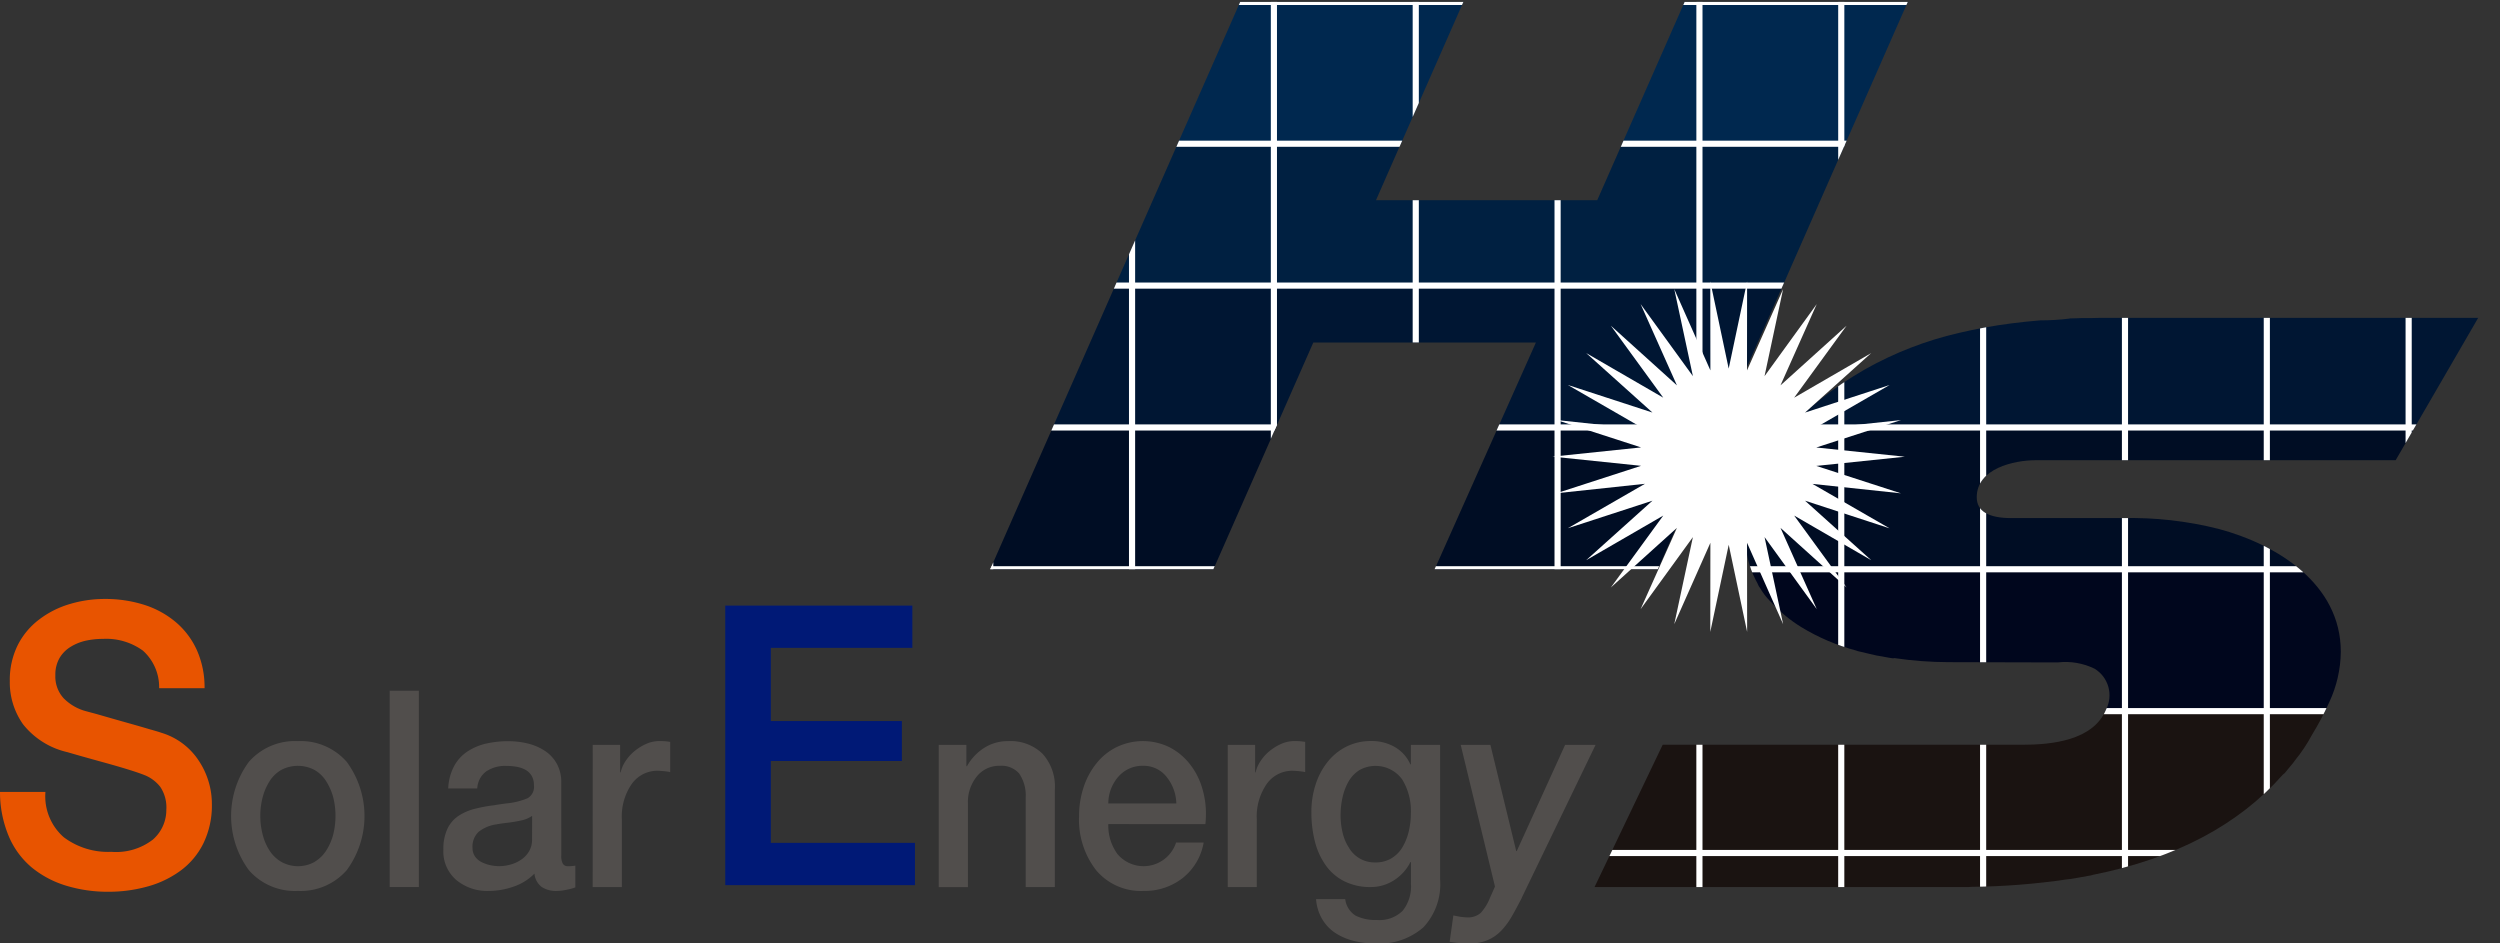 <svg xmlns="http://www.w3.org/2000/svg" xmlns:xlink="http://www.w3.org/1999/xlink" width="143.074" height="53.995" viewBox="0 0 143.074 53.995">
  <rect x="0" y="0" width="143.074" height="53.995" fill="#333333" stroke="none"/>
  <defs>
    <clipPath id="clip-path">
      <path id="패스_2312" data-name="패스 2312" d="M126.794.176l-5,11.348H109.131l5-11.348H101.358l-.711,1.618L88.7,28.9l-1.648,3.743H99.824l5.719-12.978h12.739l-5.8,12.978H125.26L139.565.176Z" transform="translate(-87.053 -0.176)" fill="none"/>
    </clipPath>
    <clipPath id="clip-path-2">
      <path id="패스_2313" data-name="패스 2313" d="M184.025,29.506H172.1c-.2,0-.4.006-.59.013h-.15c-.045,0-.094,0-.142,0-.068,0-.141,0-.218,0-.057,0-.11,0-.171.007-.25.006-.467.013-.467.013l-.046.01a13.221,13.221,0,0,1-1.657.1q-.832.068-1.658.174a29.361,29.361,0,0,0-3.007.547,20.173,20.173,0,0,0-5.345,2.07c-3.541,2.029-6.868,5.173-6.868,9.6a5.506,5.506,0,0,0,.44,2.147c.033.078.07.133.1.206a2.071,2.071,0,0,0,.134.26c.037.069.074.155.1.216.02.035.049.067.072.1a3.587,3.587,0,0,0,.608.785,8.141,8.141,0,0,0,1.74,1.445,11.929,11.929,0,0,0,3.152,1.347c.029.009.052.023.081.03.225.056.424.1.613.145a2.714,2.714,0,0,0,.266.06c.078.017.147.033.218.051.027.007.057.007.082.013.553.11.852.147.852.147l.067-.015a21.714,21.714,0,0,0,3.1.233c1.957,0,3.917.011,5.875.015.122,0,.248,0,.379,0a3.8,3.8,0,0,1,2.11.36,1.78,1.78,0,0,1,.655,2.337c-.733,1.778-3.126,2.015-4.786,2.015H147.052l-3.9,8.145h21.392l.166-.013a40.118,40.118,0,0,0,5.472-.427c.092-.009.166-.017.191-.02.109-.016.3-.051.506-.086a1.139,1.139,0,0,0,.118-.022c.075-.014.147-.026.218-.033.05-.009.1-.022.147-.033a1.878,1.878,0,0,0,.338-.072q7.035-1.411,10.833-5.717a1.418,1.418,0,0,0,.117-.1l.186-.225c.02-.025.046-.05.069-.083.075-.095.15-.184.216-.26.036-.044.065-.093.1-.138a9.258,9.258,0,0,0,1-1.5A16.2,16.2,0,0,0,185.2,51.5a6.979,6.979,0,0,0,.661-2.879c0-3.906-3.676-6.155-7-7.039a20.6,20.6,0,0,0-5.517-.617h-6.333q-1.987,0-1.986-1.195c0-1.643,2.127-2.118,3.385-2.118H189l4.722-8.144Z" transform="translate(-143.153 -29.506)" fill="none"/>
    </clipPath>
    <clipPath id="clip-path-3">
      <rect id="사각형_641" data-name="사각형 641" width="143.074" height="53.995" fill="none"/>
    </clipPath>
  </defs>
  <g id="그룹_1788" data-name="그룹 1788" transform="translate(0 0)">
    <path id="패스_2307" data-name="패스 2307" d="M108.032.176l-.711,1.618-2.864,6.5h12.772L120.807.176Zm25.436,0-3.577,8.117h12.772L146.239.176Z" transform="translate(-37.058 -0.067)" fill="#00284f"/>
    <path id="패스_2308" data-name="패스 2308" d="M127.666,13.342l-1.424,3.231H113.58L115,13.342H102.232l-3.577,8.119h38.207l3.576-8.119Z" transform="translate(-34.833 -5.116)" fill="#002041"/>
    <path id="패스_2309" data-name="패스 2309" d="M96.43,26.511l-3.577,8.118h12.773l2.142-4.861h12.74l-2.171,4.861H131.06l3.576-8.118Z" transform="translate(-32.608 -10.166)" fill="#001633"/>
    <path id="패스_2310" data-name="패스 2310" d="M90.628,39.679,88.7,44.053,87.052,47.8H99.824l3.577-8.117Zm25.483,0L112.485,47.8h12.774l3.576-8.117Z" transform="translate(-30.383 -15.216)" fill="#000d24"/>
    <path id="패스_2311" data-name="패스 2311" d="M87.053,52.845h0Zm25.433,0h0Z" transform="translate(-33.383 -20.265)" fill="#00061d"/>
    <g id="그룹_1781" data-name="그룹 1781" transform="translate(56.67 0.109)">
      <g id="그룹_1780" data-name="그룹 1780" clip-path="url(#clip-path)">
        <line id="선_1264" data-name="선 1264" x2="87.352" transform="translate(0 0)" fill="none" stroke="#fff" stroke-miterlimit="10" stroke-width="0.352"/>
        <line id="선_1265" data-name="선 1265" x2="87.352" transform="translate(0 8.117)" fill="none" stroke="#fff" stroke-miterlimit="10" stroke-width="0.352"/>
        <line id="선_1266" data-name="선 1266" x2="87.352" transform="translate(0 16.236)" fill="none" stroke="#fff" stroke-miterlimit="10" stroke-width="0.352"/>
        <line id="선_1267" data-name="선 1267" x2="87.352" transform="translate(0 24.354)" fill="none" stroke="#fff" stroke-miterlimit="10" stroke-width="0.352"/>
        <line id="선_1268" data-name="선 1268" x2="87.352" transform="translate(0 32.471)" fill="none" stroke="#fff" stroke-miterlimit="10" stroke-width="0.352"/>
        <line id="선_1269" data-name="선 1269" y2="49.16" transform="translate(48.705 -0.039)" fill="none" stroke="#fff" stroke-miterlimit="10" stroke-width="0.352"/>
        <line id="선_1270" data-name="선 1270" y2="49.16" transform="translate(40.588 -0.039)" fill="none" stroke="#fff" stroke-miterlimit="10" stroke-width="0.352"/>
        <line id="선_1271" data-name="선 1271" y2="49.16" transform="translate(32.47 -0.039)" fill="none" stroke="#fff" stroke-miterlimit="10" stroke-width="0.352"/>
        <line id="선_1272" data-name="선 1272" y2="49.16" transform="translate(24.353 -0.039)" fill="none" stroke="#fff" stroke-miterlimit="10" stroke-width="0.352"/>
        <line id="선_1273" data-name="선 1273" y2="49.16" transform="translate(16.235 -0.039)" fill="none" stroke="#fff" stroke-miterlimit="10" stroke-width="0.352"/>
        <line id="선_1274" data-name="선 1274" y2="49.16" transform="translate(8.117 -0.039)" fill="none" stroke="#fff" stroke-miterlimit="10" stroke-width="0.352"/>
        <line id="선_1275" data-name="선 1275" y2="49.16" transform="translate(0 -0.039)" fill="none" stroke="#fff" stroke-miterlimit="10" stroke-width="0.352"/>
      </g>
    </g>
    <g id="그룹_1783" data-name="그룹 1783" transform="translate(91.256 18.191)">
      <g id="그룹_1782" data-name="그룹 1782" clip-path="url(#clip-path-2)">
        <rect id="사각형_634" data-name="사각형 634" width="87.352" height="8.117" transform="translate(-34.587 -18.082)" fill="#00284f"/>
        <rect id="사각형_635" data-name="사각형 635" width="87.352" height="8.119" transform="translate(-34.587 -9.965)" fill="#002041"/>
        <rect id="사각형_636" data-name="사각형 636" width="87.352" height="8.118" transform="translate(-34.587 -1.846)" fill="#001633"/>
        <rect id="사각형_637" data-name="사각형 637" width="87.352" height="8.117" transform="translate(-34.587 6.272)" fill="#000d24"/>
        <rect id="사각형_638" data-name="사각형 638" width="87.291" height="8.119" transform="translate(-34.587 14.389)" fill="#00061d"/>
        <rect id="사각형_639" data-name="사각형 639" width="87.291" height="10.689" transform="translate(-34.587 22.508)" fill="#1a1311"/>
        <line id="선_1276" data-name="선 1276" x2="87.352" transform="translate(-34.587 -18.082)" fill="none" stroke="#fff" stroke-miterlimit="10" stroke-width="0.352"/>
        <line id="선_1277" data-name="선 1277" x2="87.352" transform="translate(-34.587 -9.965)" fill="none" stroke="#fff" stroke-miterlimit="10" stroke-width="0.352"/>
        <line id="선_1278" data-name="선 1278" x2="87.352" transform="translate(-34.587 -1.846)" fill="none" stroke="#fff" stroke-miterlimit="10" stroke-width="0.352"/>
        <line id="선_1279" data-name="선 1279" x2="87.352" transform="translate(-34.587 6.272)" fill="none" stroke="#fff" stroke-miterlimit="10" stroke-width="0.352"/>
        <line id="선_1280" data-name="선 1280" x2="87.352" transform="translate(-34.587 14.389)" fill="none" stroke="#fff" stroke-miterlimit="10" stroke-width="0.352"/>
        <line id="선_1281" data-name="선 1281" x2="87.352" transform="translate(-34.587 22.508)" fill="none" stroke="#fff" stroke-miterlimit="10" stroke-width="0.352"/>
        <line id="선_1282" data-name="선 1282" x2="87.352" transform="translate(-34.587 30.625)" fill="none" stroke="#fff" stroke-miterlimit="10" stroke-width="0.352"/>
        <line id="선_1283" data-name="선 1283" y2="51.317" transform="translate(14.118 -18.121)" fill="none" stroke="#fff" stroke-miterlimit="10" stroke-width="0.352"/>
        <line id="선_1284" data-name="선 1284" y2="51.317" transform="translate(6.001 -18.121)" fill="none" stroke="#fff" stroke-miterlimit="10" stroke-width="0.352"/>
        <line id="선_1285" data-name="선 1285" y2="49.16" transform="translate(-2.117 -18.121)" fill="none" stroke="#fff" stroke-miterlimit="10" stroke-width="0.352"/>
        <line id="선_1286" data-name="선 1286" y2="49.16" transform="translate(-10.234 -18.121)" fill="none" stroke="#fff" stroke-miterlimit="10" stroke-width="0.352"/>
        <line id="선_1287" data-name="선 1287" y2="49.16" transform="translate(-18.352 -18.121)" fill="none" stroke="#fff" stroke-miterlimit="10" stroke-width="0.352"/>
        <line id="선_1288" data-name="선 1288" y2="49.16" transform="translate(-26.47 -18.121)" fill="none" stroke="#fff" stroke-miterlimit="10" stroke-width="0.352"/>
        <line id="선_1289" data-name="선 1289" y2="49.16" transform="translate(-34.587 -18.121)" fill="none" stroke="#fff" stroke-miterlimit="10" stroke-width="0.352"/>
        <line id="선_1290" data-name="선 1290" y2="51.317" transform="translate(46.59 -18.121)" fill="none" stroke="#fff" stroke-miterlimit="10" stroke-width="0.352"/>
        <line id="선_1291" data-name="선 1291" y2="51.317" transform="translate(38.473 -18.121)" fill="none" stroke="#fff" stroke-miterlimit="10" stroke-width="0.352"/>
        <line id="선_1292" data-name="선 1292" y2="51.317" transform="translate(30.356 -18.121)" fill="none" stroke="#fff" stroke-miterlimit="10" stroke-width="0.352"/>
        <line id="선_1293" data-name="선 1293" y2="51.317" transform="translate(22.237 -18.121)" fill="none" stroke="#fff" stroke-miterlimit="10" stroke-width="0.352"/>
      </g>
    </g>
    <path id="패스_2314" data-name="패스 2314" d="M149.332,31.114l1.054-4.988-.006,5.092,2.066-4.654-1.063,4.983,2.988-4.125-2.076,4.653,3.782-3.415-3,4.12,4.411-2.554-3.79,3.405,4.843-1.579L154.126,34.6l5.066-.54-4.846,1.569,5.067.528-5.067.526,4.846,1.57-5.066-.541,4.415,2.544L153.7,38.673l3.79,3.406-4.411-2.554,3,4.117-3.782-3.413,2.076,4.652-2.988-4.124,1.063,4.984-2.066-4.658.006,5.1-1.054-4.988-1.055,4.988.006-5.1-2.068,4.658,1.067-4.984-2.993,4.124,2.079-4.652-3.782,3.413,3-4.117-4.412,2.554,3.793-3.406-4.845,1.578,4.415-2.544-5.067.541,4.846-1.57-5.067-.526,5.067-.528-4.846-1.569,5.067.54-4.415-2.545,4.845,1.579-3.793-3.405,4.412,2.554-3-4.12,3.782,3.415-2.079-4.653,2.993,4.125-1.067-4.983,2.068,4.654-.006-5.092Z" transform="translate(-50.4 -10.019)" fill="#fff"/>
    <g id="그룹_1785" data-name="그룹 1785" transform="translate(0 0)">
      <g id="그룹_1784" data-name="그룹 1784" clip-path="url(#clip-path-3)">
        <path id="패스_2315" data-name="패스 2315" d="M2.6,66.644a3.12,3.12,0,0,0,1.043,2.588,4.217,4.217,0,0,0,2.729.84,3.441,3.441,0,0,0,2.376-.7,2.247,2.247,0,0,0,.771-1.713,2.111,2.111,0,0,0-.343-1.3,2.142,2.142,0,0,0-.887-.671q-.667-.27-2.457-.762-1.376-.38-1.98-.56a4.514,4.514,0,0,1-2.531-1.591A4.16,4.16,0,0,1,.561,60.3a4.488,4.488,0,0,1,.451-2.051A4.221,4.221,0,0,1,2.24,56.777a5.4,5.4,0,0,1,1.751-.885A6.929,6.929,0,0,1,6,55.6a7.357,7.357,0,0,1,2.218.325,5.288,5.288,0,0,1,1.824.986,4.545,4.545,0,0,1,1.228,1.625,5.213,5.213,0,0,1,.437,2.171h-2.6a2.8,2.8,0,0,0-.928-2.149,3.571,3.571,0,0,0-2.282-.673,4.561,4.561,0,0,0-.969.1,2.81,2.81,0,0,0-.873.347,1.848,1.848,0,0,0-.648.65,1.9,1.9,0,0,0-.239.986,1.842,1.842,0,0,0,.47,1.31,2.807,2.807,0,0,0,1.3.75l.584.157q.937.271,1.751.5t1.29.372c.319.089.543.155.666.2a3.894,3.894,0,0,1,2.147,1.6,4.47,4.47,0,0,1,.75,2.477,4.953,4.953,0,0,1-.491,2.263,4.3,4.3,0,0,1-1.322,1.567,5.768,5.768,0,0,1-1.9.9,8.253,8.253,0,0,1-2.208.293,8.154,8.154,0,0,1-2.417-.347,5.742,5.742,0,0,1-1.969-1.041A4.742,4.742,0,0,1,.5,69.176,6.546,6.546,0,0,1,0,66.644Z" transform="translate(0 -21.322)" fill="#e85400"/>
        <path id="패스_2316" data-name="패스 2316" d="M22.469,76.181a5.234,5.234,0,0,1,0-6.2,3.5,3.5,0,0,1,2.8-1.186,3.5,3.5,0,0,1,2.8,1.186,5.234,5.234,0,0,1,0,6.2,3.5,3.5,0,0,1-2.8,1.187,3.492,3.492,0,0,1-2.8-1.187m3.754-.473a2.031,2.031,0,0,0,.674-.653,3.188,3.188,0,0,0,.4-.92,4.345,4.345,0,0,0,.129-1.063,4.264,4.264,0,0,0-.129-1.055,3.293,3.293,0,0,0-.4-.919,1.9,1.9,0,0,0-.674-.654,2.04,2.04,0,0,0-1.9,0,1.918,1.918,0,0,0-.674.654,3.216,3.216,0,0,0-.393.919,4.178,4.178,0,0,0-.133,1.055,4.259,4.259,0,0,0,.133,1.063,3.116,3.116,0,0,0,.393.92,2.012,2.012,0,0,0,.681.653,1.962,1.962,0,0,0,1.9,0" transform="translate(-8.226 -26.381)" fill="#514e4c"/>
        <rect id="사각형_640" data-name="사각형 640" width="1.67" height="11.235" transform="translate(22.301 39.53)" fill="#514e4c"/>
        <path id="패스_2317" data-name="패스 2317" d="M47.906,75.339a.922.922,0,0,0,.089.472.325.325,0,0,0,.305.142,2.233,2.233,0,0,0,.411-.032v1.245a3.176,3.176,0,0,1-.527.141,2.772,2.772,0,0,1-.527.063,1.509,1.509,0,0,1-.87-.227,1.084,1.084,0,0,1-.417-.765,3.026,3.026,0,0,1-1.186.741,4.318,4.318,0,0,1-1.435.251,2.778,2.778,0,0,1-1.844-.621,2.144,2.144,0,0,1-.746-1.755,2.678,2.678,0,0,1,.239-1.2,1.846,1.846,0,0,1,.654-.739,3.039,3.039,0,0,1,.9-.385,8.474,8.474,0,0,1,1.118-.206q.249-.046.732-.108a4.053,4.053,0,0,0,1.177-.293.749.749,0,0,0,.361-.747,1.017,1.017,0,0,0-.139-.551.958.958,0,0,0-.367-.34,1.671,1.671,0,0,0-.5-.164,3.336,3.336,0,0,0-.564-.047,1.951,1.951,0,0,0-1.172.322,1.291,1.291,0,0,0-.5.969H41.436a2.977,2.977,0,0,1,.338-1.284,2.344,2.344,0,0,1,.774-.841,3.281,3.281,0,0,1,1.078-.449,5.759,5.759,0,0,1,1.25-.132,4.708,4.708,0,0,1,1.112.132,3.147,3.147,0,0,1,.973.417,2.118,2.118,0,0,1,.689.74,2.173,2.173,0,0,1,.255,1.071Zm-1.668-2.267a1.709,1.709,0,0,1-.578.253,7.8,7.8,0,0,1-.827.141c-.274.032-.488.063-.645.094a2.129,2.129,0,0,0-.994.411,1.142,1.142,0,0,0-.366.944.824.824,0,0,0,.144.486,1.03,1.03,0,0,0,.382.323,2.112,2.112,0,0,0,.506.175,2.612,2.612,0,0,0,.5.053,2.433,2.433,0,0,0,.623-.088,1.982,1.982,0,0,0,.613-.276,1.453,1.453,0,0,0,.461-.478,1.32,1.32,0,0,0,.177-.7Z" transform="translate(-15.784 -26.381)" fill="#514e4c"/>
        <path id="패스_2318" data-name="패스 2318" d="M55.021,69.011h1.568v1.574h.03a1.946,1.946,0,0,1,.279-.645,2.571,2.571,0,0,1,.517-.575,2.949,2.949,0,0,1,.681-.418,1.873,1.873,0,0,1,.731-.155,3.6,3.6,0,0,1,.528.031.859.859,0,0,0,.1.014v1.732a1.406,1.406,0,0,0-.159-.031,5.027,5.027,0,0,0-.557-.047,1.794,1.794,0,0,0-1.472.739,3.251,3.251,0,0,0-.578,2.048v3.869h-1.67Z" transform="translate(-21.1 -26.381)" fill="#514e4c"/>
        <path id="패스_2319" data-name="패스 2319" d="M67.324,56.218H78.032v2.419h-8.1v4.19h7.5v2.285h-7.5v4.682h8.25v2.419H67.324Z" transform="translate(-25.818 -21.559)" fill="#001976"/>
        <path id="패스_2320" data-name="패스 2320" d="M87.14,69.011h1.583v1.2l.028.03a2.908,2.908,0,0,1,.994-1.061,2.515,2.515,0,0,1,1.361-.385,2.644,2.644,0,0,1,1.969.716,2.786,2.786,0,0,1,.71,2.053v5.585H92.117V72.032a2.226,2.226,0,0,0-.375-1.384,1.335,1.335,0,0,0-1.1-.44,1.631,1.631,0,0,0-1.326.614,2.323,2.323,0,0,0-.506,1.528v4.8H87.14Z" transform="translate(-33.417 -26.381)" fill="#514e4c"/>
        <path id="패스_2321" data-name="패스 2321" d="M101.843,73.543a2.765,2.765,0,0,0,.526,1.718,1.956,1.956,0,0,0,3.353-.662H107.3a3.3,3.3,0,0,1-1.209,2.038,3.509,3.509,0,0,1-2.217.731,3.345,3.345,0,0,1-2.723-1.179,4.7,4.7,0,0,1-.981-3.1,5.2,5.2,0,0,1,.256-1.644,4.3,4.3,0,0,1,.739-1.378,3.409,3.409,0,0,1,1.164-.935,3.472,3.472,0,0,1,2.971-.009,3.494,3.494,0,0,1,1.149.913,4,4,0,0,1,.732,1.339,4.962,4.962,0,0,1,.249,1.572,5.872,5.872,0,0,1-.03.6Zm3.893-1.181a2.509,2.509,0,0,0-.563-1.526,1.66,1.66,0,0,0-1.34-.628,1.815,1.815,0,0,0-1.406.613,2.328,2.328,0,0,0-.584,1.541Z" transform="translate(-38.415 -26.381)" fill="#514e4c"/>
        <path id="패스_2322" data-name="패스 2322" d="M113.97,69.011h1.566v1.574h.028a1.89,1.89,0,0,1,.281-.645,2.462,2.462,0,0,1,.518-.575,2.866,2.866,0,0,1,.68-.418,1.872,1.872,0,0,1,.732-.155,3.566,3.566,0,0,1,.525.031.856.856,0,0,0,.1.014v1.732a1.549,1.549,0,0,0-.161-.031,5.043,5.043,0,0,0-.558-.047,1.791,1.791,0,0,0-1.47.739,3.258,3.258,0,0,0-.579,2.048v3.869H113.97Z" transform="translate(-43.706 -26.381)" fill="#514e4c"/>
        <path id="패스_2323" data-name="패스 2323" d="M129.1,76.723a3.608,3.608,0,0,1-.961,2.731,3.818,3.818,0,0,1-2.756.922,5.04,5.04,0,0,1-1.172-.135,3.5,3.5,0,0,1-1.057-.433,2.419,2.419,0,0,1-.788-.8,2.61,2.61,0,0,1-.366-1.17h1.668a1.3,1.3,0,0,0,.607.952,2.588,2.588,0,0,0,1.208.242,1.883,1.883,0,0,0,1.472-.527,2.233,2.233,0,0,0,.475-1.549V75.715h-.03a2.619,2.619,0,0,1-.959,1.055,2.424,2.424,0,0,1-1.31.376,3.293,3.293,0,0,1-1.514-.33,2.868,2.868,0,0,1-1.067-.918,4.067,4.067,0,0,1-.618-1.364,6.747,6.747,0,0,1-.2-1.667,5.046,5.046,0,0,1,.235-1.567,4.038,4.038,0,0,1,.681-1.3,3.2,3.2,0,0,1,1.083-.888,3.13,3.13,0,0,1,1.426-.322,2.636,2.636,0,0,1,1.34.338,2.142,2.142,0,0,1,.9,1h.03V69.01H129.1ZM126.314,75.5a1.807,1.807,0,0,0,.637-.645,3.279,3.279,0,0,0,.358-.912,4.568,4.568,0,0,0,.117-1.039,3.44,3.44,0,0,0-.5-1.921,1.887,1.887,0,0,0-2.446-.528,1.861,1.861,0,0,0-.621.653,3.224,3.224,0,0,0-.344.907,4.652,4.652,0,0,0-.112,1.031,4.232,4.232,0,0,0,.119,1,2.681,2.681,0,0,0,.354.841,1.7,1.7,0,0,0,1.519.851,1.761,1.761,0,0,0,.923-.238" transform="translate(-46.682 -26.381)" fill="#514e4c"/>
        <path id="패스_2324" data-name="패스 2324" d="M135.195,69.147h1.7l1.477,6.076h.031l2.766-6.076h1.743l-4.142,8.579c-.028.052-.062.126-.1.219-.243.462-.437.823-.592,1.087a4.273,4.273,0,0,1-.556.74,2.378,2.378,0,0,1-.772.541,2.545,2.545,0,0,1-1.045.2,6.919,6.919,0,0,1-1.143-.095l.212-1.51.154.03a3.391,3.391,0,0,0,.621.08,1.083,1.083,0,0,0,.805-.27,2.9,2.9,0,0,0,.523-.864l.279-.63Z" transform="translate(-51.599 -26.517)" fill="#514e4c"/>
      </g>
    </g>
  </g>
</svg>
